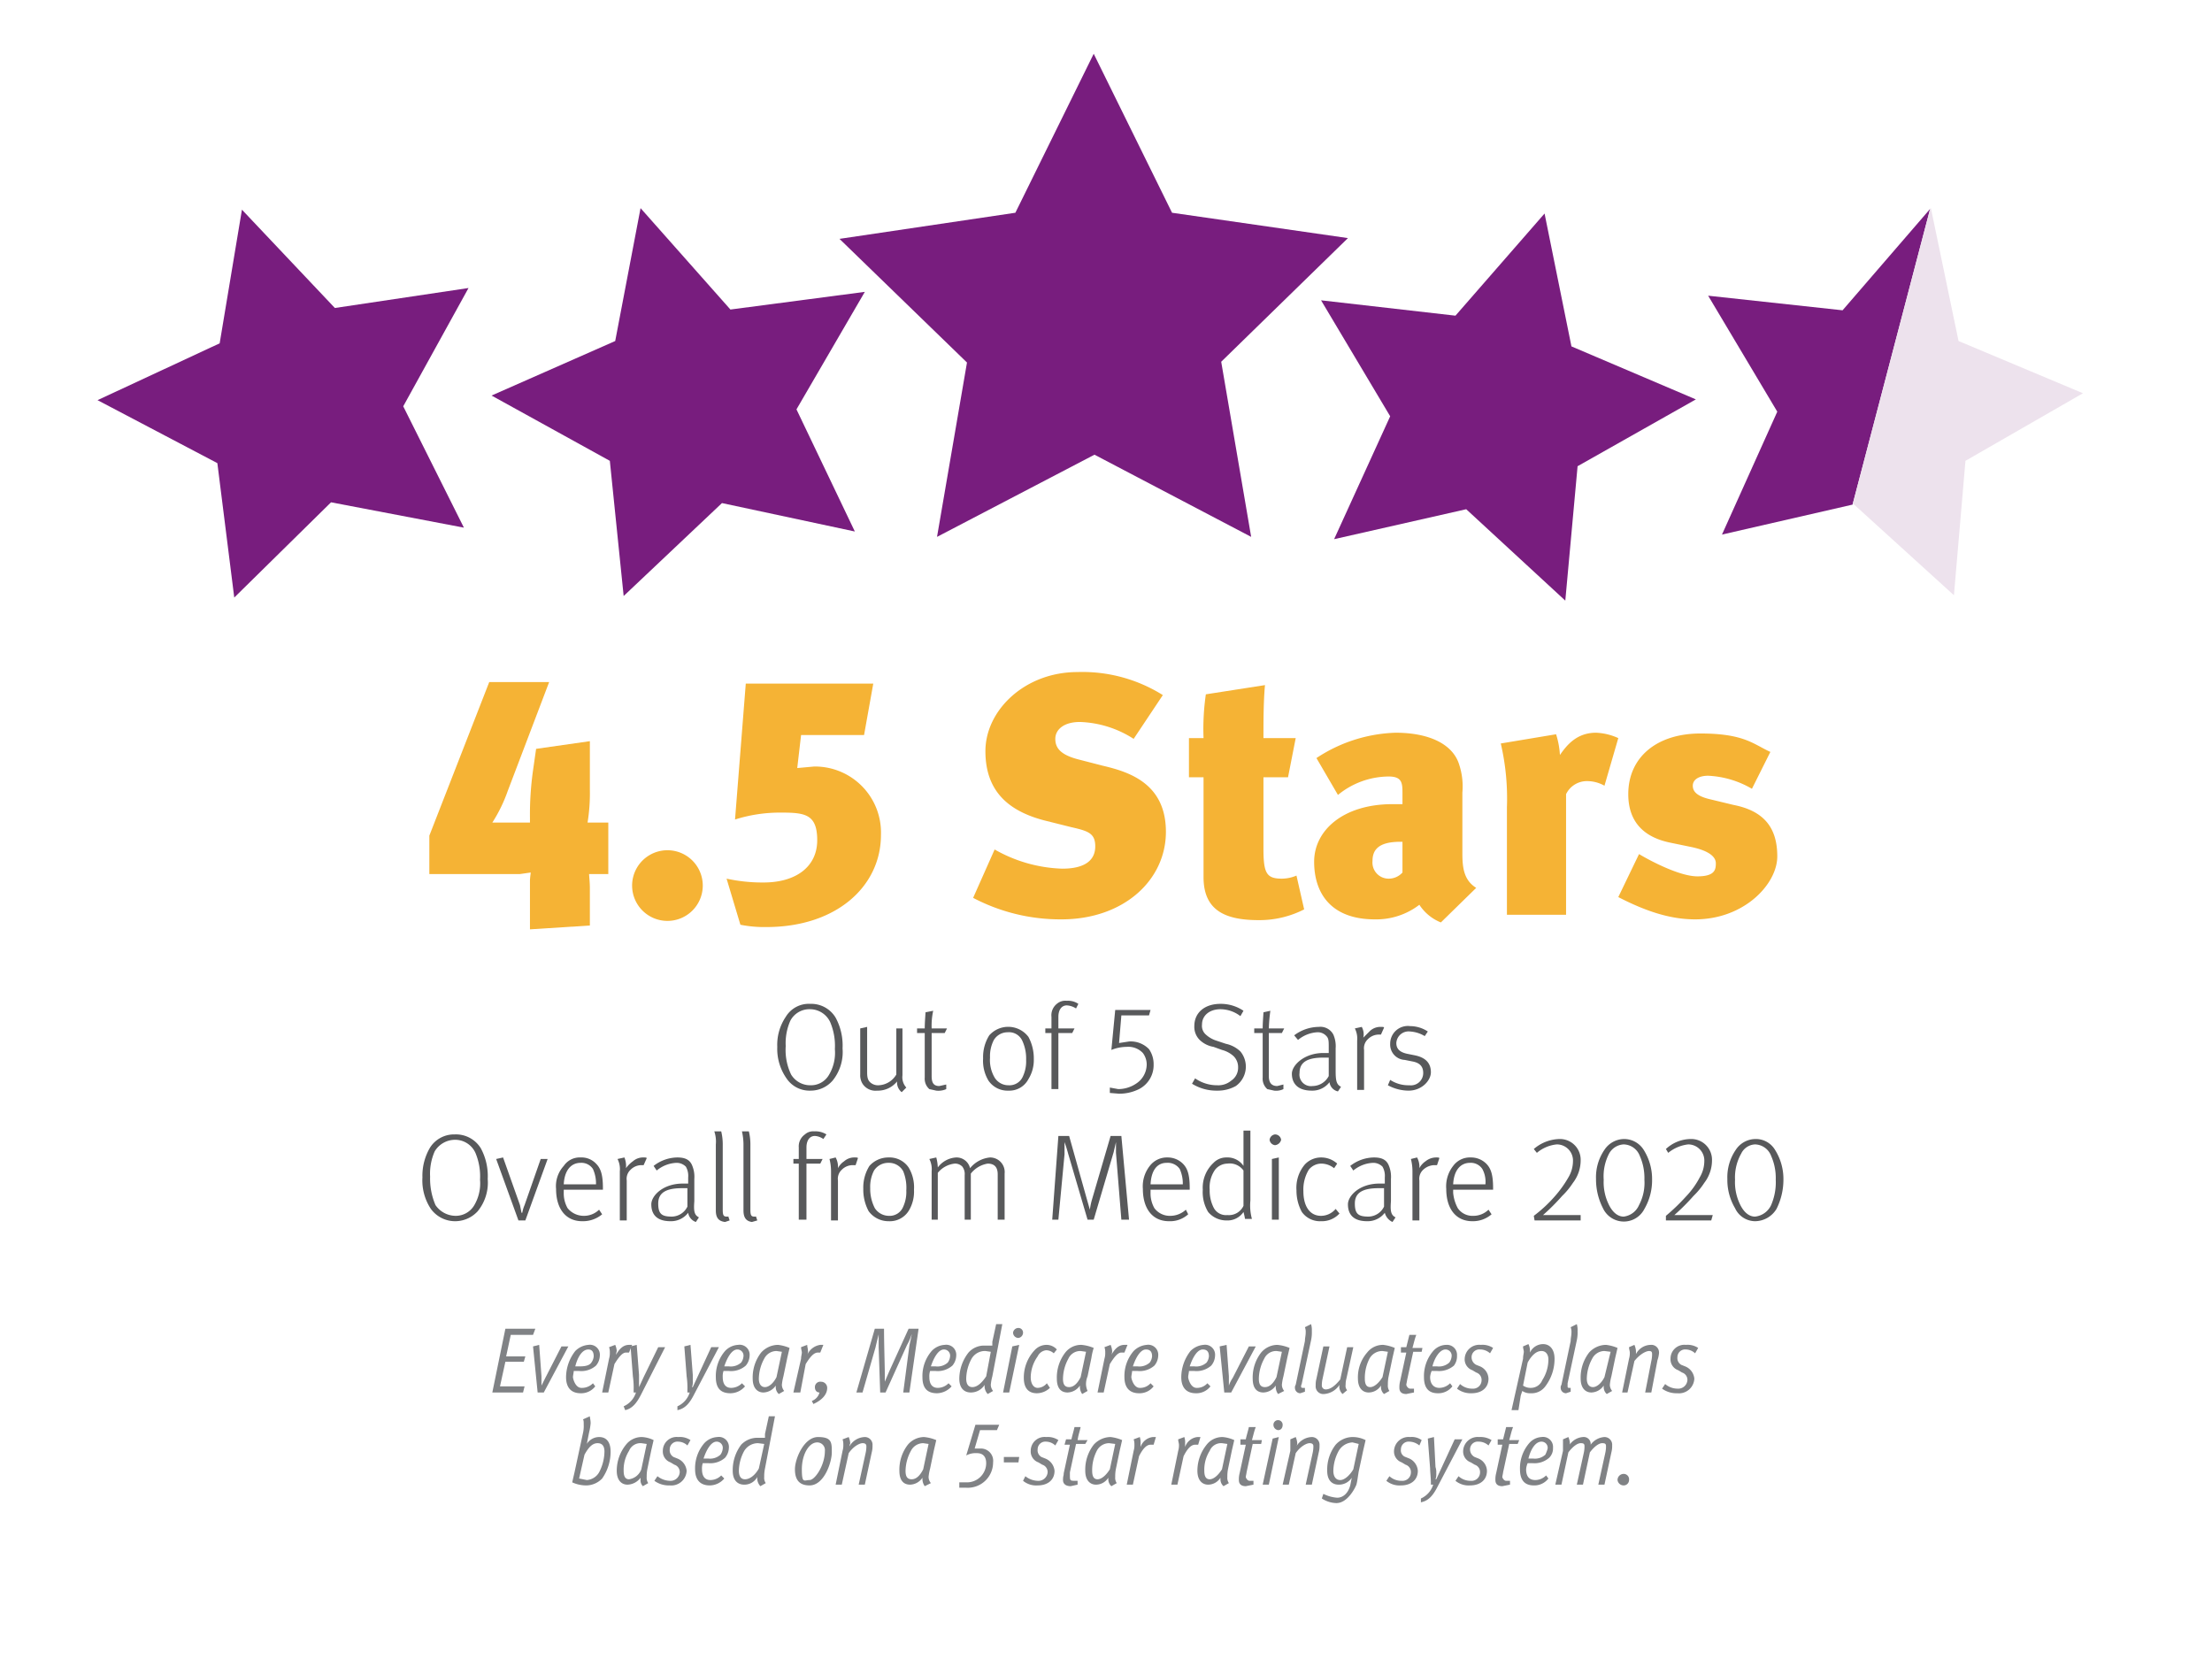 <svg id="Layer_1" data-name="Layer 1" xmlns="http://www.w3.org/2000/svg" viewBox="0 0 288 216"><defs><style>.cls-1{fill:#f5b335;}.cls-2{fill:#58595b;}.cls-3{fill:#781d7e;}.cls-4{fill:none;}.cls-5{fill:#ede2ed;}.cls-6{fill:#808285;}</style></defs><title>19-10973 2020 Star Rating Graphic</title><path class="cls-1" d="M77.6,113.8h-.9c0,.2.1,1.1.1,1.8v4.9L69,121v-6.3c0-.4.1-1,.1-1.1l-1.4.2H55.9v-5l7.8-20h7.8L66.1,103a19.5,19.5,0,0,1-2,4.1H69v-.6a41.1,41.1,0,0,1,.4-6.2l.4-2.8,7-1v6.3a23.9,23.9,0,0,1-.3,4.3h2.7v6.7Z"/><path class="cls-1" d="M86.9,119.9a4.6,4.6,0,0,1-4.6-4.6,4.6,4.6,0,0,1,9.2,0A4.6,4.6,0,0,1,86.9,119.9Z"/><path class="cls-1" d="M99.8,120.7a15.8,15.8,0,0,1-3.4-.3l-1.8-6a22.1,22.1,0,0,0,4.8.5c4.3,0,7-2.1,7-5.5s-1.6-3.6-4.7-3.6a19.3,19.3,0,0,0-6,.9L97.1,89h16.6l-1.2,6.7h-8.2l-.5,4.3,2.2-.2a8.6,8.6,0,0,1,8.7,8.9C114.7,115.4,108.9,120.7,99.8,120.7Z"/><path class="cls-1" d="M138.2,119.7a24.4,24.4,0,0,1-11.5-2.8l2.8-6.3a18.9,18.9,0,0,0,8.8,2.5c3.1,0,4.3-1.2,4.3-2.9s-.9-2-3.1-2.5l-3.6-.9c-4.5-1.2-7.6-3.7-7.6-9s5.1-10.3,12-10.3a19.7,19.7,0,0,1,11.1,3l-3.8,5.7a13.7,13.7,0,0,0-7-2.2c-2.1,0-3.2,1-3.2,2.2s.7,2.1,3.1,2.7l3.1.8c3.4.8,8.2,2.3,8.2,8.6S146.3,119.7,138.2,119.7Z"/><path class="cls-1" d="M163.9,119.8c-4.3,0-7.2-1.2-7.2-5.6v-13h-1.9V96.1h1.9a31.5,31.5,0,0,1,.3-5.7l7.7-1.2c-.2,2.1-.2,4.8-.2,6.9h4.2l-1,5.1h-3.2v9.3c0,3.2.4,3.9,2.4,3.9a4.9,4.9,0,0,0,1.9-.4l1,4.4A12.8,12.8,0,0,1,163.9,119.8Z"/><path class="cls-1" d="M187.6,120.1a6,6,0,0,1-2.8-2.3,9.2,9.2,0,0,1-5.8,1.9c-5.7,0-7.9-3.4-7.9-7.5s3.8-7.5,10.2-7.5h1.3v-1.5c0-1.3-.1-2.1-1.8-2.1a10.5,10.5,0,0,0-6.6,2.4l-2.8-4.8a19.7,19.7,0,0,1,10.3-3.3c4.4,0,7.5,1.5,8.3,4.2a9.1,9.1,0,0,1,.4,3.6v7.9c0,1.9.2,3.5,1.8,4.5Zm-5-10.5h-.3c-3,0-3.6,1.2-3.6,2.5a2.1,2.1,0,0,0,2.1,2.3,2.4,2.4,0,0,0,1.8-.8Z"/><path class="cls-1" d="M208.9,102.3a4.6,4.6,0,0,0-2.3-.6,3,3,0,0,0-2.7,1.7v15.7h-7.7v-14a31.6,31.6,0,0,0-.8-8.3l7.2-1.2a10.8,10.8,0,0,1,.5,2.7c.9-1.3,2.2-2.9,4.7-2.9a7.7,7.7,0,0,1,2.9.7Z"/><path class="cls-1" d="M220.7,119.7c-3.3,0-6.5-1.1-10-2.9l2.7-5.6c1.5.9,5.3,2.9,7.6,2.9s2.4-.9,2.4-1.7-.8-1.6-3.1-2.1l-2.9-.6c-3.8-.8-5.4-3.1-5.4-6.3,0-4.8,3.7-7.9,9.4-7.9s6.9,1.4,9.1,2.4l-2.4,4.8a12.4,12.4,0,0,0-5.7-1.7c-1.2,0-2,.5-2,1.3s.6,1.4,2.4,1.8l2.9.7c4.1.8,5.7,3.1,5.7,6.7S227.1,119.7,220.7,119.7Z"/><path class="cls-2" d="M102.4,140.4a6.7,6.7,0,0,1-1.2-4.1,6.5,6.5,0,0,1,1.1-3.9,3.5,3.5,0,0,1,3.2-1.7,3.7,3.7,0,0,1,3.3,1.8,7.6,7.6,0,0,1,.9,4,5.9,5.9,0,0,1-1.3,4.2,3.8,3.8,0,0,1-2.9,1.3A3.6,3.6,0,0,1,102.4,140.4Zm5.5-.4a5.6,5.6,0,0,0,.8-3.4,7.9,7.9,0,0,0-.6-3.5,2.9,2.9,0,0,0-2.6-1.7,2.8,2.8,0,0,0-2.6,1.5,7.2,7.2,0,0,0-.6,3.3,7.4,7.4,0,0,0,.7,3.7,2.9,2.9,0,0,0,2.5,1.4A2.7,2.7,0,0,0,107.9,140Z"/><path class="cls-2" d="M116.8,140.8a3.2,3.2,0,0,1-2.6,1.2,2,2,0,0,1-1.9-.9,2.1,2.1,0,0,1-.3-1.2v-6l.9-.2v5.9c0,.7.1,1.1.5,1.4a1.5,1.5,0,0,0,1,.3,2.8,2.8,0,0,0,2.3-1.4v-6h.8v6.1a2,2,0,0,0,.5,1.6l-.6.6A1.6,1.6,0,0,1,116.8,140.8Z"/><path class="cls-2" d="M121,141.8a1.8,1.8,0,0,1-.6-1.5v-5.8h-1v-.6h1c0-.8.1-1.9.1-2.1l1-.2a9.2,9.2,0,0,0-.2,2.3h2l-.3.6h-1.7v5.6c0,.8.2,1.3,1,1.3l.9-.2v.6a2.5,2.5,0,0,1-1.3.2Z"/><path class="cls-2" d="M128.7,140.7a5,5,0,0,1-.7-2.9,5.3,5.3,0,0,1,.8-3,3.3,3.3,0,0,1,5.1.2,5.9,5.9,0,0,1,.7,2.9,4.7,4.7,0,0,1-.7,2.6,2.8,2.8,0,0,1-2.6,1.5A3,3,0,0,1,128.7,140.7Zm4.5-.6a4.6,4.6,0,0,0,.4-2.1,5.5,5.5,0,0,0-.5-2.5,1.9,1.9,0,0,0-1.9-1.1,2.1,2.1,0,0,0-1.8,1,4.6,4.6,0,0,0-.5,2.3,4.5,4.5,0,0,0,.6,2.6,2.1,2.1,0,0,0,1.8,1A1.9,1.9,0,0,0,133.2,140.1Z"/><path class="cls-2" d="M136.9,134.5h-.8v-.6h.8v-1.5a1.9,1.9,0,0,1,.7-1.7,1.7,1.7,0,0,1,1.3-.4,2.4,2.4,0,0,1,1.5.4l-.3.6a2.5,2.5,0,0,0-1.2-.4c-.7,0-1.1.6-1.1,1.5v1.5h2.1l-.3.6h-1.8v7.3h-.9Z"/><path class="cls-2" d="M144.5,142.3v-.7l1.1.2a4.2,4.2,0,0,0,2.3-.7,3,3,0,0,0,1.4-2.5,2.5,2.5,0,0,0-.5-1.5,2.6,2.6,0,0,0-2.1-.8,5.4,5.4,0,0,0-2,.4l.5-5.2h4.6l-.2.7h-3.6l-.3,3.6,1.3-.2a3.3,3.3,0,0,1,2.6,1,3.4,3.4,0,0,1,.6,2,3.5,3.5,0,0,1-1.9,3.2,5.8,5.8,0,0,1-2.6.6Z"/><path class="cls-2" d="M155.6,140.4a5,5,0,0,0,2.9.9,2.6,2.6,0,0,0,1.8-.6,2,2,0,0,0,.9-1.7,2,2,0,0,0-.6-1.5,3.6,3.6,0,0,0-1.5-.8l-1.1-.4a3.4,3.4,0,0,1-1.8-.9,2.4,2.4,0,0,1-.7-1.8c0-1.8,1.4-2.9,3.4-2.9a5.3,5.3,0,0,1,3,.9l-.4.7a4.3,4.3,0,0,0-2.6-.9c-1.4,0-2.4.8-2.4,2a1.5,1.5,0,0,0,.5,1.3,3.7,3.7,0,0,0,1.4.8l1.2.4a3.9,3.9,0,0,1,1.9,1,3.1,3.1,0,0,1-.6,4.5,4.8,4.8,0,0,1-2.4.6,6,6,0,0,1-3.3-.9Z"/><path class="cls-2" d="M165,141.8a1.8,1.8,0,0,1-.6-1.5v-5.8h-1.1v-.6h1.1c0-.8.1-1.9.1-2.1l.9-.2a20.9,20.9,0,0,0-.2,2.3h2l-.3.6h-1.7v5.6c0,.8.3,1.3,1.1,1.3l.8-.2v.6a2.2,2.2,0,0,1-1.2.2Z"/><path class="cls-2" d="M173.1,140.9a2.8,2.8,0,0,1-2.3,1.1c-2,0-2.6-1.1-2.6-2.2s1.6-2.7,4.1-2.7h.7v-.8c0-.7,0-1.1-.3-1.4a1.5,1.5,0,0,0-1.2-.5,4.3,4.3,0,0,0-2.5,1l-.5-.6a5.4,5.4,0,0,1,3.2-1.1,1.9,1.9,0,0,1,1.9,1,3.8,3.8,0,0,1,.3,1.8v2.9c0,1.3.1,1.8.7,2.1l-.4.6A1.4,1.4,0,0,1,173.1,140.9Zm-.1-.8v-2.4h-.7c-2.1,0-3.1.6-3.1,2a1.5,1.5,0,0,0,1.7,1.7A2.4,2.4,0,0,0,173,140.1Z"/><path class="cls-2" d="M176.7,135.5a2.9,2.9,0,0,0-.3-1.6l.9-.2a2,2,0,0,1,.2,1.4l.9-.9a2,2,0,0,1,1.4-.5c.2,0,.4,0,.4.1l-.4.9h-.3a2,2,0,0,0-1.4.6,1.6,1.6,0,0,0-.5,1.4v5.2h-.9Z"/><path class="cls-2" d="M180.7,141.3l.3-.7a4.3,4.3,0,0,0,2.5.7,1.6,1.6,0,0,0,1.8-1.6c0-.7-.3-1.3-1.4-1.5l-1-.2a2,2,0,0,1-1.9-2.1,2.3,2.3,0,0,1,2.6-2.3,4.2,4.2,0,0,1,2.3.7l-.4.6a4.2,4.2,0,0,0-1.9-.6,1.6,1.6,0,0,0-1.8,1.5c0,.8.5,1.2,1.4,1.4l1,.2c1.5.3,2.1,1.1,2.1,2.2s-1.2,2.4-2.9,2.4A5.7,5.7,0,0,1,180.7,141.3Z"/><path class="cls-2" d="M56.1,157.4a6.7,6.7,0,0,1-1.1-4.1,7.2,7.2,0,0,1,1-3.9,3.7,3.7,0,0,1,3.2-1.7,3.8,3.8,0,0,1,3.4,1.8,7.6,7.6,0,0,1,.9,4,5.9,5.9,0,0,1-1.3,4.2,4,4,0,0,1-2.9,1.3A3.9,3.9,0,0,1,56.1,157.4Zm5.6-.4a5.6,5.6,0,0,0,.8-3.4,7.9,7.9,0,0,0-.6-3.5,2.9,2.9,0,0,0-2.7-1.7,3.1,3.1,0,0,0-2.6,1.5,7.2,7.2,0,0,0-.6,3.3,8.7,8.7,0,0,0,.7,3.7,3.2,3.2,0,0,0,2.6,1.4A2.8,2.8,0,0,0,61.7,157Z"/><path class="cls-2" d="M64.6,150.9l.9-.2,2.2,6.2.2,1H68a4.3,4.3,0,0,1,.3-1l2.1-6h.9l-2.9,8h-.9Z"/><path class="cls-2" d="M72.4,154.8a3.9,3.9,0,0,1,1-3,2.5,2.5,0,0,1,2.2-1.1,2.6,2.6,0,0,1,2,.8c.6.6.9,1.4.9,3.2v.2H73.4v.4a3.9,3.9,0,0,0,.5,2,2.7,2.7,0,0,0,2.1,1,2.8,2.8,0,0,0,2-.8l.4.6a3.9,3.9,0,0,1-2.6.9C73.6,159,72.4,157.3,72.4,154.8Zm5.2-.6a4.6,4.6,0,0,0-.4-2,1.8,1.8,0,0,0-1.6-.8c-1.2,0-2.1.9-2.2,2.8Z"/><path class="cls-2" d="M80.7,152.5a2.9,2.9,0,0,0-.3-1.6l.9-.2a3,3,0,0,1,.2,1.4,3.8,3.8,0,0,1,.9-.9,2,2,0,0,1,1.4-.5c.2,0,.4,0,.4.1l-.4.9h-.3a2,2,0,0,0-1.4.6,1.6,1.6,0,0,0-.5,1.4v5.2h-.9Z"/><path class="cls-2" d="M89.6,157.9a2.8,2.8,0,0,1-2.3,1.1c-2,0-2.5-1.1-2.5-2.2s1.5-2.7,4.1-2.7h.7v-.8a2.4,2.4,0,0,0-.3-1.4,1.7,1.7,0,0,0-1.2-.5,4.3,4.3,0,0,0-2.6,1l-.4-.6a5.1,5.1,0,0,1,3.1-1.1c1,0,1.6.3,1.9,1a3.8,3.8,0,0,1,.3,1.8v2.9c-.1,1.3,0,1.8.6,2.1l-.4.6A1.5,1.5,0,0,1,89.6,157.9Zm-.1-.8v-2.4h-.7c-2.1,0-3.1.6-3.1,2s.5,1.7,1.8,1.7A2.3,2.3,0,0,0,89.5,157.1Z"/><path class="cls-2" d="M93.2,157.6V149a4.1,4.1,0,0,0-.2-1.7h.9a7.2,7.2,0,0,1,.2,1.8v8.4c0,.7.1.9.5.9s.2,0,.2-.1l.2.6-.6.2C93.6,159,93.2,158.6,93.2,157.6Z"/><path class="cls-2" d="M96.8,157.6V149a7.9,7.9,0,0,0-.2-1.7h.9a7.2,7.2,0,0,1,.2,1.8v8.4c0,.7.1.9.5.9s.2,0,.2-.1l.2.6-.7.2C97.2,159,96.8,158.6,96.8,157.6Z"/><path class="cls-2" d="M104,151.5h-.7v-.6h.7v-1.5a1.9,1.9,0,0,1,.8-1.7,1.6,1.6,0,0,1,1.2-.4,2.7,2.7,0,0,1,1.6.4l-.4.6a2.1,2.1,0,0,0-1.1-.4c-.7,0-1.1.6-1.1,1.5v1.5h2.1l-.3.6H105v7.3h-1Z"/><path class="cls-2" d="M108.2,152.5a6.5,6.5,0,0,0-.2-1.6l.8-.2a2.5,2.5,0,0,1,.3,1.4,2.4,2.4,0,0,1,.8-.9,2,2,0,0,1,1.4-.5c.2,0,.4,0,.4.1l-.3.9H111a2,2,0,0,0-1.4.6,1.6,1.6,0,0,0-.5,1.4v5.2h-.9Z"/><path class="cls-2" d="M113.1,157.7a5.9,5.9,0,0,1-.7-2.9,5.3,5.3,0,0,1,.8-3,3.3,3.3,0,0,1,2.5-1.1,3,3,0,0,1,2.6,1.3,5,5,0,0,1,.7,2.9,4.8,4.8,0,0,1-.6,2.6,2.9,2.9,0,0,1-2.7,1.5A3.2,3.2,0,0,1,113.1,157.7Zm4.5-.6a4.6,4.6,0,0,0,.4-2.1,5.7,5.7,0,0,0-.4-2.5,2.1,2.1,0,0,0-1.9-1.1,2.2,2.2,0,0,0-1.9,1,4.6,4.6,0,0,0-.5,2.3,5.5,5.5,0,0,0,.6,2.6,2.2,2.2,0,0,0,1.8,1A1.9,1.9,0,0,0,117.6,157.1Z"/><path class="cls-2" d="M121.3,152.5a2.9,2.9,0,0,0-.3-1.6l.9-.2a5.6,5.6,0,0,1,.2,1.3,3.2,3.2,0,0,1,2.4-1.3,1.8,1.8,0,0,1,1.8,1.4,3.8,3.8,0,0,1,2.6-1.4,1.9,1.9,0,0,1,1.9,2.1v6h-.9v-5.9c0-.9-.4-1.4-1.3-1.4a3.5,3.5,0,0,0-2.2,1.3v6h-.8V153a1.6,1.6,0,0,0-.3-1.1,1.3,1.3,0,0,0-1-.4,3.3,3.3,0,0,0-2.2,1.2v6.1h-.8Z"/><path class="cls-2" d="M137.8,147.9h1.4l2.3,8.2.4,1.4a8.7,8.7,0,0,1,.3-1.4l2.4-8.2H146l1,10.9h-1l-.7-8.7v-1.4l-.3,1.3-2.6,8.8h-.8l-2.5-8.5c-.3-1.1-.4-1.3-.5-1.6v1.6l-.8,8.5h-.8Z"/><path class="cls-2" d="M148.8,154.8a4.3,4.3,0,0,1,.9-3,2.8,2.8,0,0,1,2.3-1.1,2.8,2.8,0,0,1,2,.8c.6.6.9,1.4.9,3.2v.2h-5.1v.4a3.9,3.9,0,0,0,.5,2,2.5,2.5,0,0,0,2.1,1,3,3,0,0,0,2-.8l.3.6a3.5,3.5,0,0,1-2.5.9C150,159,148.8,157.3,148.8,154.8Zm5.2-.6a4.6,4.6,0,0,0-.4-2,1.9,1.9,0,0,0-1.7-.8c-1.2,0-2,.9-2.1,2.8Z"/><path class="cls-2" d="M157.3,157.8a5,5,0,0,1-.7-2.9,4.4,4.4,0,0,1,1.4-3.5,2.3,2.3,0,0,1,1.7-.7,2.5,2.5,0,0,1,2.2,1.1v-4.6h.9v9.1a6.6,6.6,0,0,0,.2,2.4h-.9a8.1,8.1,0,0,0-.2-.9,2.5,2.5,0,0,1-2.2,1.1A3.1,3.1,0,0,1,157.3,157.8Zm4.6-.8v-4.6a2.2,2.2,0,0,0-2.1-.9,2.1,2.1,0,0,0-1.6.8,4,4,0,0,0-.7,2.6,4.9,4.9,0,0,0,.5,2.3,1.8,1.8,0,0,0,1.8,1A2.1,2.1,0,0,0,161.9,157Z"/><path class="cls-2" d="M165.3,148.4a.8.8,0,0,1,.7-.7.8.8,0,0,1,.8.7.9.9,0,0,1-.8.7A.8.8,0,0,1,165.3,148.4Zm.3,2.5.9-.2v8.1h-.9Z"/><path class="cls-2" d="M169.5,157.8a5.8,5.8,0,0,1-.7-2.8,4.7,4.7,0,0,1,1.1-3.4,2.9,2.9,0,0,1,2.1-.9,3.1,3.1,0,0,1,2.1.8l-.4.6a2.7,2.7,0,0,0-1.7-.6,2.1,2.1,0,0,0-1.6.8,5,5,0,0,0-.7,2.8c0,1.9.8,3.2,2.3,3.2a2.5,2.5,0,0,0,1.9-.9l.5.6a3.1,3.1,0,0,1-2.4,1A2.9,2.9,0,0,1,169.5,157.8Z"/><path class="cls-2" d="M180.3,157.9A2.8,2.8,0,0,1,178,159c-2,0-2.5-1.1-2.5-2.2s1.5-2.7,4.1-2.7h.7v-.8a2.4,2.4,0,0,0-.3-1.4,1.7,1.7,0,0,0-1.2-.5,4.3,4.3,0,0,0-2.6,1l-.4-.6a5.1,5.1,0,0,1,3.1-1.1c1,0,1.6.3,1.9,1a3.8,3.8,0,0,1,.3,1.8v2.9c-.1,1.3,0,1.8.6,2.1l-.4.6A1.8,1.8,0,0,1,180.3,157.9Zm-.1-.8v-2.4h-.7c-2.1,0-3.1.6-3.1,2s.5,1.7,1.8,1.7A2.3,2.3,0,0,0,180.2,157.1Z"/><path class="cls-2" d="M183.9,152.5a6.5,6.5,0,0,0-.2-1.6l.8-.2a2.5,2.5,0,0,1,.3,1.4,2.4,2.4,0,0,1,.8-.9,2.2,2.2,0,0,1,1.4-.5c.2,0,.4,0,.4.1l-.3.9h-.4a2.2,2.2,0,0,0-1.4.6,1.6,1.6,0,0,0-.5,1.4v5.2h-.9Z"/><path class="cls-2" d="M188.3,154.8a4.3,4.3,0,0,1,.9-3,2.7,2.7,0,0,1,2.3-1.1,2.8,2.8,0,0,1,2,.8c.6.6.9,1.4.9,3.2v.2h-5.2v.4a5.2,5.2,0,0,0,.6,2,2.3,2.3,0,0,0,2,1,2.8,2.8,0,0,0,2-.8l.4.6a3.7,3.7,0,0,1-2.5.9C189.5,159,188.3,157.3,188.3,154.8Zm5.1-.6a3.5,3.5,0,0,0-.4-2,1.8,1.8,0,0,0-1.6-.8c-1.2,0-2.1.9-2.2,2.8Z"/><path class="cls-2" d="M199.7,158.3a17.7,17.7,0,0,0,2.7-2.5,15.1,15.1,0,0,0,1.8-2.5,4.2,4.2,0,0,0,.6-2.1,2.1,2.1,0,0,0-2.1-2.2,4.7,4.7,0,0,0-2.6,1.1l-.4-.5a5.3,5.3,0,0,1,3.3-1.3,2.7,2.7,0,0,1,2.8,2.8,4.8,4.8,0,0,1-1,2.9,9.6,9.6,0,0,1-1.4,1.7,27.8,27.8,0,0,1-2.5,2.5h4.9v.7h-6Z"/><path class="cls-2" d="M208.7,157.3a8.2,8.2,0,0,1-.9-3.8,6.3,6.3,0,0,1,1.1-3.8,3.1,3.1,0,0,1,2.5-1.4,3,3,0,0,1,2.6,1.4,7.1,7.1,0,0,1,1.1,3.9,7.4,7.4,0,0,1-1,3.8,3,3,0,0,1-5.4-.1Zm4.7-.4a6.2,6.2,0,0,0,.7-3.3,7.1,7.1,0,0,0-.6-3.1,2.3,2.3,0,0,0-2.1-1.5,2.3,2.3,0,0,0-1.9,1.2,6.4,6.4,0,0,0-.7,3.4,6.6,6.6,0,0,0,.6,3.1c.5,1.1,1.2,1.7,2,1.7A2.5,2.5,0,0,0,213.4,156.9Z"/><path class="cls-2" d="M216.9,158.3a25.9,25.9,0,0,0,2.6-2.5,10.9,10.9,0,0,0,1.8-2.5,4.2,4.2,0,0,0,.6-2.1,2.1,2.1,0,0,0-2.1-2.2,5,5,0,0,0-2.6,1.1l-.3-.5a4.8,4.8,0,0,1,3.2-1.3,2.7,2.7,0,0,1,2.8,2.8,4.8,4.8,0,0,1-1,2.9,9.6,9.6,0,0,1-1.4,1.7,27.8,27.8,0,0,1-2.5,2.5h5l-.2.7h-5.9Z"/><path class="cls-2" d="M225.9,157.3a7.2,7.2,0,0,1-1-3.8,6.3,6.3,0,0,1,1.1-3.8,3.1,3.1,0,0,1,2.5-1.4,2.9,2.9,0,0,1,2.6,1.4,7.1,7.1,0,0,1,1.1,3.9,8.5,8.5,0,0,1-.9,3.8,3.3,3.3,0,0,1-2.8,1.6A2.9,2.9,0,0,1,225.9,157.3Zm4.7-.4a7.5,7.5,0,0,0,.6-3.3,7.1,7.1,0,0,0-.6-3.1,2.3,2.3,0,0,0-2.1-1.5,2.1,2.1,0,0,0-1.8,1.2,6.3,6.3,0,0,0-.8,3.4,6.6,6.6,0,0,0,.6,3.1c.5,1.1,1.2,1.7,2,1.7A2.6,2.6,0,0,0,230.6,156.9Z"/><polygon class="cls-3" points="43.6 40.1 61 37.5 52.5 52.9 60.4 68.7 43.1 65.4 30.5 77.8 28.3 60.3 12.7 52.1 28.6 44.7 31.5 27.3 43.6 40.1"/><polygon class="cls-3" points="95.1 40.3 112.6 38 103.7 53.3 111.3 69.2 94 65.5 81.2 77.6 79.4 60 64 51.5 80.1 44.4 83.4 27.1 95.1 40.3"/><polygon class="cls-3" points="152.6 27.7 175.5 31 159 47.1 162.9 69.9 142.5 59.2 122 69.9 125.9 47.2 109.3 31.1 132.2 27.7 142.4 7 152.6 27.7"/><polygon class="cls-3" points="204.6 45.1 220.8 52 205.4 60.7 203.8 78.2 190.9 66.3 173.7 70.2 181 54.2 172 39.1 189.5 41.1 201.1 27.8 204.6 45.1"/><polygon class="cls-3" points="239.9 40.4 222.4 38.5 231.4 53.6 224.2 69.6 241.2 65.7 251.3 27.2 239.9 40.4"/><polygon class="cls-4" points="252.3 23.5 251.3 27.2 251.4 27.1 255 44.4 271.2 51.2 255.9 60 254.4 77.5 241.3 65.6 241.2 65.7 237.3 80.6 263.3 87.4 278.3 30.3 252.3 23.5"/><polygon class="cls-5" points="254.4 77.5 255.9 60 271.2 51.2 255 44.4 251.4 27.1 251.3 27.2 241.2 65.7 241.3 65.6 254.4 77.5"/><path class="cls-6" d="M69.4,173.8H66.5l-.6,2.8h2.5l-.2.7H65.8l-.7,3.2h3.2l-.2.8h-4l1.7-8.3h3.9Z"/><path class="cls-6" d="M70.8,181.3H70l-.6-6,.8-.2.3,4.1v1.2l.5-1,2.1-4.1H74Z"/><path class="cls-6" d="M77.6,177.8a2.9,2.9,0,0,1-2.2.7h-.7c0,.2-.1.6-.1.8s.3,1.4,1.1,1.4a2,2,0,0,0,1.5-.6l.3.4a2.3,2.3,0,0,1-1.9.9c-1.2,0-1.9-.7-1.9-2.1a5.6,5.6,0,0,1,1.2-3.4,2.7,2.7,0,0,1,1.7-.8,1.3,1.3,0,0,1,1.5,1.4A2.1,2.1,0,0,1,77.6,177.8Zm-1-2.1c-.8,0-1.4,1-1.7,2.2h.6c.9,0,1.3-.2,1.5-.5a1.6,1.6,0,0,0,.3-.8C77.3,176.2,77.2,175.7,76.6,175.7Z"/><path class="cls-6" d="M81.9,176.1h-.4c-.5,0-1,.7-1.5,1.5l-.8,3.7h-.8l.9-4.4a2.5,2.5,0,0,0,.1-.8,2,2,0,0,0-.1-.7l.8-.3a2.4,2.4,0,0,1,.2.8,4.3,4.3,0,0,0-.1.5c.4-.7.9-1.3,1.7-1.3h.4Z"/><path class="cls-6" d="M83.5,181.5c-.6,1.2-1.2,1.9-2.1,2.1l-.2-.5a2.9,2.9,0,0,0,1.6-1.8h-.3V181a10.3,10.3,0,0,0-.1-1.8l-.3-3.9.8-.2.3,3.9v1.6h0l.6-1.3,1.9-3.9h.9Z"/><path class="cls-6" d="M90.4,181.5c-.6,1.2-1.2,1.9-2.2,2.1v-.5a2.9,2.9,0,0,0,1.6-1.8h-.3V181a10.3,10.3,0,0,0-.1-1.8l-.3-3.9.8-.2.3,3.9v.8a1.9,1.9,0,0,1-.1.8h.1l.6-1.3,1.8-3.9h1Z"/><path class="cls-6" d="M97.1,177.8a2.9,2.9,0,0,1-2.2.7h-.7a2.2,2.2,0,0,0-.1.8c0,.8.3,1.4,1.1,1.4a2,2,0,0,0,1.4-.6l.4.4a2.5,2.5,0,0,1-1.9.9c-1.3,0-1.9-.7-1.9-2.1a5,5,0,0,1,1.2-3.4,2.5,2.5,0,0,1,1.7-.8,1.3,1.3,0,0,1,1.5,1.4A2.1,2.1,0,0,1,97.1,177.8ZM96,175.7c-.7,0-1.3,1-1.7,2.2h.6a2,2,0,0,0,1.6-.5,1.6,1.6,0,0,0,.3-.8A.8.8,0,0,0,96,175.7Z"/><path class="cls-6" d="M102.5,176.8l-.5,2.4a6.5,6.5,0,0,0-.2,1.1,1.3,1.3,0,0,0,.3.8l-.7.4a1.2,1.2,0,0,1-.4-.9v-.2a2,2,0,0,1-1.6.9c-.8,0-1.4-.6-1.4-1.8a5.3,5.3,0,0,1,1.1-3.4,3,3,0,0,1,2.2-1,5.4,5.4,0,0,1,1.5.4Zm-1.4-.9a1.8,1.8,0,0,0-1.6,1,5.6,5.6,0,0,0-.7,2.6c0,.7.3,1.1.8,1.1s1.1-.5,1.5-1.3l.7-3.3Z"/><path class="cls-6" d="M106.8,176.1h-.3c-.6,0-1.1.7-1.6,1.5l-.7,3.7h-.9l1-4.4c0-.3.1-.6.1-.8s-.1-.4-.1-.7l.8-.3c0,.3.1.5.1.8a1.1,1.1,0,0,1-.1.5,2.2,2.2,0,0,1,1.7-1.3h.4Z"/><path class="cls-6" d="M105.9,182.8l-.2-.4a1.6,1.6,0,0,0,1-1.1c-.3,0-.6-.2-.6-.7a.7.7,0,0,1,.8-.7.8.8,0,0,1,.8.8C107.7,181.7,106.8,182.4,105.9,182.8Z"/><path class="cls-6" d="M118.4,181.3h-.8l.8-6.1c.1-.5.3-1.3.3-1.5a6.2,6.2,0,0,1-.6,1.4l-2.8,6.2h-.7l-.2-5.9v-1.7c0,.1-.3,1.2-.4,1.7l-1.7,5.9h-.8l2.4-8.3h1.2c0,1.9.1,4.9.1,5.8v1.1l.6-1.4,2.5-5.5h1.3Z"/><path class="cls-6" d="M124,177.8a2.9,2.9,0,0,1-2.2.7h-.7a2.2,2.2,0,0,0-.1.8c0,.8.3,1.4,1.1,1.4a2,2,0,0,0,1.4-.6l.4.4a2.6,2.6,0,0,1-1.9.9c-1.3,0-1.9-.7-1.9-2.1a5,5,0,0,1,1.2-3.4,2.5,2.5,0,0,1,1.7-.8,1.3,1.3,0,0,1,1.5,1.4A2.1,2.1,0,0,1,124,177.8Zm-1.1-2.1c-.7,0-1.3,1-1.7,2.2h.6a2,2,0,0,0,1.6-.5,1.6,1.6,0,0,0,.3-.8A.8.8,0,0,0,122.9,175.7Z"/><path class="cls-6" d="M129.2,179.2a6.5,6.5,0,0,0-.2,1.1,1.3,1.3,0,0,0,.3.8l-.7.4a1.5,1.5,0,0,1-.4-1.2,2.1,2.1,0,0,1-1.8,1c-.9,0-1.5-.6-1.5-1.8a5.6,5.6,0,0,1,1.2-3.4,2.7,2.7,0,0,1,2.2-.9h.9v-.5l.5-2.3h.8Zm-.9-3.3a2,2,0,0,0-1.8,1,5.6,5.6,0,0,0-.7,2.6c0,.6.2,1.1.8,1.1s1.2-.5,1.8-1.4l.6-3.2Z"/><path class="cls-6" d="M131.4,181.3h-.8l1.2-6,.9-.2Zm1.2-7.1a.7.7,0,0,1-.7-.7.7.7,0,0,1,.7-.6.6.6,0,0,1,.6.6A.7.7,0,0,1,132.6,174.2Z"/><path class="cls-6" d="M137.2,176.2a1.5,1.5,0,0,0-1-.4,1.4,1.4,0,0,0-1.1.8,4.8,4.8,0,0,0-.9,2.7c0,.9.4,1.4.9,1.4a1.6,1.6,0,0,0,1.2-.6l.4.6a2.5,2.5,0,0,1-1.7.7c-1.2,0-1.7-.8-1.7-2a5.2,5.2,0,0,1,1.4-3.6,2.1,2.1,0,0,1,1.6-.7,1.8,1.8,0,0,1,1.3.6Z"/><path class="cls-6" d="M142.1,176.8l-.5,2.4a2.6,2.6,0,0,0-.2,1.1,2.4,2.4,0,0,0,.2.8l-.7.4a1.6,1.6,0,0,1-.3-.9v-.2a2,2,0,0,1-1.6.9c-.9,0-1.4-.6-1.4-1.8a5.3,5.3,0,0,1,1.1-3.4,2.6,2.6,0,0,1,2.1-1,5.3,5.3,0,0,1,1.6.4A7.9,7.9,0,0,0,142.1,176.8Zm-1.4-.9a1.7,1.7,0,0,0-1.6,1,5.6,5.6,0,0,0-.7,2.6c0,.7.2,1.1.8,1.1s1.1-.5,1.5-1.3l.7-3.3Z"/><path class="cls-6" d="M146.4,176.1H146c-.5,0-1,.7-1.5,1.5l-.8,3.7h-.8l.9-4.4a2.5,2.5,0,0,0,.1-.8,2,2,0,0,0-.1-.7l.8-.3a2.4,2.4,0,0,1,.2.8,1.1,1.1,0,0,1-.1.5c.4-.7.9-1.3,1.7-1.3h.4Z"/><path class="cls-6" d="M150.3,177.8a2.9,2.9,0,0,1-2.2.7h-.7c0,.2-.1.6-.1.8s.3,1.4,1.1,1.4a1.8,1.8,0,0,0,1.4-.6l.4.4a2.3,2.3,0,0,1-1.9.9c-1.2,0-1.9-.7-1.9-2.1a5,5,0,0,1,1.2-3.4,2.7,2.7,0,0,1,1.7-.8,1.3,1.3,0,0,1,1.5,1.4A2.1,2.1,0,0,1,150.3,177.8Zm-1.1-2.1c-.7,0-1.3,1-1.7,2.2h.6a2,2,0,0,0,1.6-.5,1.6,1.6,0,0,0,.3-.8C150,176.2,149.9,175.7,149.2,175.7Z"/><path class="cls-6" d="M157.7,177.8a2.9,2.9,0,0,1-2.2.7h-.7c0,.2-.1.6-.1.8s.3,1.4,1.1,1.4a1.8,1.8,0,0,0,1.4-.6l.4.4a2.3,2.3,0,0,1-1.9.9c-1.2,0-1.9-.7-1.9-2.1a5.6,5.6,0,0,1,1.2-3.4,2.7,2.7,0,0,1,1.7-.8,1.3,1.3,0,0,1,1.5,1.4A2.1,2.1,0,0,1,157.7,177.8Zm-1.1-2.1c-.7,0-1.3,1-1.7,2.2h.6a2,2,0,0,0,1.6-.5,1.6,1.6,0,0,0,.3-.8C157.4,176.2,157.3,175.7,156.6,175.7Z"/><path class="cls-6" d="M160.3,181.3h-.9l-.6-6,.9-.2.3,4.1v1.2a4.2,4.2,0,0,1,.5-1l2.1-4.1h.9Z"/><path class="cls-6" d="M167.6,176.8l-.5,2.4a6.5,6.5,0,0,0-.2,1.1,1.3,1.3,0,0,0,.3.8l-.8.4a1.6,1.6,0,0,1-.3-.9v-.2a2,2,0,0,1-1.6.9c-.9,0-1.4-.6-1.4-1.8a5.3,5.3,0,0,1,1.1-3.4,2.8,2.8,0,0,1,2.1-1,5.3,5.3,0,0,1,1.6.4Zm-1.4-.9a1.7,1.7,0,0,0-1.6,1,5.6,5.6,0,0,0-.7,2.6c0,.7.2,1.1.8,1.1s1.1-.5,1.5-1.3l.7-3.3Z"/><path class="cls-6" d="M170.8,173.3a4.9,4.9,0,0,1-.1,1.2l-1.2,5.6c0,.1-.1.2-.1.4s.1.2.3.2h.2v.5l-.6.2a.7.7,0,0,1-.7-.7.6.6,0,0,1,.1-.4l1.2-5.7c0-.4.1-.7.1-1.1a1.7,1.7,0,0,0-.1-.7l.8-.4A2.8,2.8,0,0,1,170.8,173.3Z"/><path class="cls-6" d="M175.3,179.5a2.8,2.8,0,0,0-.1.8.8.8,0,0,0,.2.7l-.6.5a1.3,1.3,0,0,1-.4-1.2,2.6,2.6,0,0,1-2,1.2,1,1,0,0,1-1.1-1.1,3.1,3.1,0,0,1,.1-.9l.9-4.2h.8l-.9,4.2a3.9,3.9,0,0,0-.1.9.5.5,0,0,0,.5.5c.5,0,1.1-.3,1.9-1.3l.9-4.2h.8Z"/><path class="cls-6" d="M181.3,176.8l-.5,2.4a4.9,4.9,0,0,0-.1,1.1,1.2,1.2,0,0,0,.2.8l-.7.4a1.2,1.2,0,0,1-.4-.9v-.2a1.9,1.9,0,0,1-1.6.9c-.8,0-1.4-.6-1.4-1.8a4.9,4.9,0,0,1,1.2-3.4,2.6,2.6,0,0,1,2.1-1,5.4,5.4,0,0,1,1.5.4Zm-1.3-.9a1.9,1.9,0,0,0-1.7,1,5.5,5.5,0,0,0-.6,2.6c0,.7.2,1.1.7,1.1s1.1-.5,1.6-1.3l.7-3.3Z"/><path class="cls-6" d="M185.1,176H184l-.8,3.7c0,.1-.1.5-.1.6s.2.5.5.5h.5v.5l-1,.2c-.5,0-.9-.2-.9-.8a3.1,3.1,0,0,1,.1-.9l.8-3.7h-.7v-.7h.7l.4-1.6h.9c-.2.5-.3,1-.5,1.7h1.3Z"/><path class="cls-6" d="M189.3,177.8a3,3,0,0,1-2.2.7h-.7a2.4,2.4,0,0,0-.2.8c0,.8.4,1.4,1.2,1.4a2,2,0,0,0,1.4-.6l.3.4a2.3,2.3,0,0,1-1.9.9q-1.8,0-1.8-2.1a5,5,0,0,1,1.2-3.4,2.3,2.3,0,0,1,1.7-.8,1.3,1.3,0,0,1,1.4,1.4A2,2,0,0,1,189.3,177.8Zm-1.1-2.1c-.7,0-1.4,1-1.7,2.2h.6a2,2,0,0,0,1.6-.5,1.6,1.6,0,0,0,.3-.8A.8.8,0,0,0,188.2,175.7Z"/><path class="cls-6" d="M194,176.2a1.9,1.9,0,0,0-1.3-.5,1,1,0,0,0-1.1,1,1.1,1.1,0,0,0,.6,1l.5.2a1.8,1.8,0,0,1,1.1,1.6c0,1.2-.9,1.9-2.2,1.9a2.9,2.9,0,0,1-1.9-.6l.4-.6a2.3,2.3,0,0,0,1.6.6,1.1,1.1,0,0,0,1.2-1.1,1,1,0,0,0-.7-1l-.5-.3a1.5,1.5,0,0,1-1-1.5,1.9,1.9,0,0,1,2.1-1.8,2.5,2.5,0,0,1,1.6.4Z"/><path class="cls-6" d="M201.2,180.5a2.2,2.2,0,0,1-1.9.9,1.8,1.8,0,0,1-1.1-.3l-.2.6-.3,1.9h-.9l1.5-6.7c0-.4.1-.7.1-.9s-.1-.4-.1-.7l.7-.3a1.9,1.9,0,0,1,.2.8v.3a1.9,1.9,0,0,1,1.7-1.1c.9,0,1.5.7,1.5,1.9A5.9,5.9,0,0,1,201.2,180.5Zm-.5-4.6c-.7,0-1.3.6-1.8,1.5l-.6,3a1.7,1.7,0,0,0,1,.3,1.6,1.6,0,0,0,1.5-1,5,5,0,0,0,.8-2.7C201.6,176.4,201.3,175.9,200.7,175.9Z"/><path class="cls-6" d="M205.4,173.3a4.9,4.9,0,0,1-.1,1.2l-1.2,5.6v.4c0,.1,0,.2.2.2h.2v.5l-.6.2a.7.7,0,0,1-.7-.7.6.6,0,0,1,.1-.4l1.2-5.7c0-.4.1-.7.1-1.1a1.7,1.7,0,0,0-.1-.7l.8-.4A2.8,2.8,0,0,1,205.4,173.3Z"/><path class="cls-6" d="M210.3,176.8l-.5,2.4a6.5,6.5,0,0,0-.2,1.1,1.3,1.3,0,0,0,.3.8l-.7.4a1.2,1.2,0,0,1-.4-.9v-.2a2,2,0,0,1-1.6.9c-.8,0-1.4-.6-1.4-1.8a5.3,5.3,0,0,1,1.1-3.4,3,3,0,0,1,2.2-1,5.4,5.4,0,0,1,1.5.4Zm-1.4-.9a1.8,1.8,0,0,0-1.6,1,5.6,5.6,0,0,0-.7,2.6c0,.7.3,1.1.8,1.1s1.1-.5,1.5-1.3l.8-3.3Z"/><path class="cls-6" d="M215.8,177.1l-.8,4.2h-.8l.8-4.1a3.9,3.9,0,0,0,.1-.9c0-.3-.1-.4-.4-.4s-1.1.3-1.9,1.3l-.9,4.1h-.7l.9-4.4a2.5,2.5,0,0,0,.1-.8c0-.2-.1-.4-.1-.7l.7-.3a2.4,2.4,0,0,1,.2.8v.4a2.2,2.2,0,0,1,1.9-1.2,1,1,0,0,1,1.1,1.1A3.7,3.7,0,0,1,215.8,177.1Z"/><path class="cls-6" d="M220.7,176.2a1.8,1.8,0,0,0-1.2-.5,1,1,0,0,0-1.1,1,1,1,0,0,0,.5,1l.5.2a1.9,1.9,0,0,1,1.2,1.6,2,2,0,0,1-2.2,1.9,3.2,3.2,0,0,1-2-.6l.4-.6a2.5,2.5,0,0,0,1.6.6,1.2,1.2,0,0,0,1.3-1.1,1,1,0,0,0-.7-1l-.5-.3a1.5,1.5,0,0,1-1-1.5,1.8,1.8,0,0,1,2-1.8,2.5,2.5,0,0,1,1.6.4Z"/><path class="cls-6" d="M78.4,192.5a2.9,2.9,0,0,1-2.1.9,4.4,4.4,0,0,1-1.8-.4l.3-1.3,1.1-5.1a4.1,4.1,0,0,0,.1-1.1c0-.3,0-.6-.1-.7l.9-.4c0,.2.1.5.1.9a7.4,7.4,0,0,1-.2,1.2l-.2,1a4.3,4.3,0,0,1-.1.5,1.9,1.9,0,0,1,1.6-.9c1,0,1.5.7,1.5,1.9A6.1,6.1,0,0,1,78.4,192.5Zm-.6-4.6c-.7,0-1.2.6-1.7,1.5l-.7,3.1,1,.2a2,2,0,0,0,1.6-1,6,6,0,0,0,.7-2.7C78.7,188.4,78.5,187.9,77.8,187.9Z"/><path class="cls-6" d="M84.8,188.8l-.5,2.4a4.9,4.9,0,0,0-.1,1.1,1.2,1.2,0,0,0,.2.8l-.7.4a1.1,1.1,0,0,1-.3-.9v-.2a2.2,2.2,0,0,1-1.7.9c-.8,0-1.4-.6-1.4-1.8a5.4,5.4,0,0,1,1.2-3.4,2.6,2.6,0,0,1,2.1-1,3.9,3.9,0,0,1,1.5.4Zm-1.3-.9a1.6,1.6,0,0,0-1.6,1,4.6,4.6,0,0,0-.7,2.6c0,.7.2,1.1.7,1.1a2,2,0,0,0,1.6-1.3l.7-3.3Z"/><path class="cls-6" d="M89.5,188.2a1.8,1.8,0,0,0-1.2-.5,1,1,0,0,0-1.1,1,1,1,0,0,0,.5,1l.5.2a1.9,1.9,0,0,1,1.2,1.6,2,2,0,0,1-2.2,1.9,3.2,3.2,0,0,1-2-.6l.4-.6a2.7,2.7,0,0,0,1.6.6,1.2,1.2,0,0,0,1.3-1.1,1,1,0,0,0-.7-1l-.5-.3a1.5,1.5,0,0,1-1-1.5,1.8,1.8,0,0,1,2-1.8,2.5,2.5,0,0,1,1.6.4Z"/><path class="cls-6" d="M94.4,189.8a2.9,2.9,0,0,1-2.2.7h-.7a2.2,2.2,0,0,0-.1.8c0,.8.3,1.4,1.1,1.4a2,2,0,0,0,1.4-.6l.4.4a2.5,2.5,0,0,1-1.9.9c-1.2,0-1.9-.7-1.9-2.1a5,5,0,0,1,1.2-3.4,2.5,2.5,0,0,1,1.7-.8,1.3,1.3,0,0,1,1.5,1.4A2.1,2.1,0,0,1,94.4,189.8Zm-1.1-2.1c-.7,0-1.3,1-1.7,2.2h.6a2,2,0,0,0,1.6-.5,1.6,1.6,0,0,0,.3-.8A.8.8,0,0,0,93.3,187.7Z"/><path class="cls-6" d="M99.6,191.2a4.9,4.9,0,0,0-.1,1.1,1.2,1.2,0,0,0,.2.8l-.7.4a1.5,1.5,0,0,1-.4-1.2,1.9,1.9,0,0,1-1.7,1c-.9,0-1.5-.6-1.5-1.8a5.5,5.5,0,0,1,1.1-3.4,2.9,2.9,0,0,1,2.2-.9h.9v-.5l.5-2.3h.8Zm-.9-3.3a2.1,2.1,0,0,0-1.8,1,5.6,5.6,0,0,0-.7,2.6c0,.6.2,1.1.8,1.1s1.3-.5,1.8-1.4l.7-3.2Z"/><path class="cls-6" d="M105.4,193.4c-1.3,0-1.9-.7-1.9-2.1s1.2-4.2,3-4.2,1.8.7,1.8,2S107.3,193.4,105.4,193.4Zm1-5.6c-1.1,0-2,1.6-2,3.5s.3,1.4,1,1.4,2-1.9,2-3.8A1,1,0,0,0,106.4,187.8Z"/><path class="cls-6" d="M113.5,189.1l-.9,4.2h-.8l.9-4.1a3.9,3.9,0,0,0,.1-.9c0-.3-.2-.4-.5-.4s-1.1.3-1.8,1.3l-.9,4.1h-.8l.9-4.4a2.5,2.5,0,0,0,.1-.8,2,2,0,0,0-.1-.7l.8-.3a2.4,2.4,0,0,1,.2.8c0,.1-.1.2-.1.4a2.4,2.4,0,0,1,2-1.2,1,1,0,0,1,1,1.1A3.1,3.1,0,0,1,113.5,189.1Z"/><path class="cls-6" d="M121.6,188.8l-.5,2.4a6.5,6.5,0,0,0-.2,1.1,1.3,1.3,0,0,0,.3.8l-.8.4a1.6,1.6,0,0,1-.3-.9v-.2a2,2,0,0,1-1.6.9c-.9,0-1.4-.6-1.4-1.8a5.3,5.3,0,0,1,1.1-3.4,2.8,2.8,0,0,1,2.1-1,5.3,5.3,0,0,1,1.6.4Zm-1.4-.9a1.8,1.8,0,0,0-1.6,1,5.6,5.6,0,0,0-.7,2.6c0,.7.2,1.1.8,1.1s1.1-.5,1.5-1.3l.7-3.3Z"/><path class="cls-6" d="M129.8,186.2h-2.2l-.7,2.4h.7a1.6,1.6,0,0,1,1.7,1.8,3.3,3.3,0,0,1-3.5,3.3h-.9v-.7h.9a2.5,2.5,0,0,0,2.6-2.5c0-.7-.3-1.3-1.2-1.3a2.6,2.6,0,0,0-1.4.3l1.2-4h3.1Z"/><path class="cls-6" d="M132.6,190.4h-1.9v-.7h2Z"/><path class="cls-6" d="M137.4,188.2a1.8,1.8,0,0,0-1.2-.5,1,1,0,0,0-1.1,1,1,1,0,0,0,.5,1l.5.2a1.9,1.9,0,0,1,1.2,1.6c0,1.2-.9,1.9-2.2,1.9a2.7,2.7,0,0,1-1.9-.6l.3-.6a2.7,2.7,0,0,0,1.6.6,1.2,1.2,0,0,0,1.3-1.1,1,1,0,0,0-.7-1l-.5-.3a1.5,1.5,0,0,1-1-1.5,1.8,1.8,0,0,1,2-1.8,2.5,2.5,0,0,1,1.6.4Z"/><path class="cls-6" d="M141.3,188h-1.2l-.8,3.7v.6c0,.4.1.5.5.5h.5v.5l-.9.2c-.5,0-1-.2-1-.8s.1-.5.1-.9l.8-3.7h-.7l.2-.7h.7c.1-.5.3-1.1.4-1.6h.8c-.1.5-.3,1-.4,1.7h1.3Z"/><path class="cls-6" d="M145.8,188.8l-.5,2.4a4.9,4.9,0,0,0-.1,1.1,1.2,1.2,0,0,0,.2.8l-.7.4a1.2,1.2,0,0,1-.4-.9v-.2a1.9,1.9,0,0,1-1.6.9c-.8,0-1.4-.6-1.4-1.8a5.3,5.3,0,0,1,1.1-3.4,3,3,0,0,1,2.2-1,5.4,5.4,0,0,1,1.5.4Zm-1.4-.9a1.8,1.8,0,0,0-1.6,1,5.5,5.5,0,0,0-.6,2.6c0,.7.2,1.1.7,1.1s1.1-.5,1.6-1.3l.7-3.3Z"/><path class="cls-6" d="M150.2,188.1h-.4c-.6,0-1.1.7-1.5,1.5l-.8,3.7h-.8l.9-4.4a2.5,2.5,0,0,0,.1-.8,2,2,0,0,0-.1-.7l.8-.3a2.2,2.2,0,0,1,.1.8v.5a1.9,1.9,0,0,1,1.6-1.3h.4Z"/><path class="cls-6" d="M156,188.1h-.4c-.6,0-1.1.7-1.5,1.5l-.8,3.7h-.8l.9-4.4a2.5,2.5,0,0,0,.1-.8c0-.2-.1-.4-.1-.7l.8-.3a2.2,2.2,0,0,1,.1.8v.5a1.9,1.9,0,0,1,1.6-1.3h.4Z"/><path class="cls-6" d="M160.4,188.8l-.5,2.4a4.9,4.9,0,0,0-.1,1.1,1.2,1.2,0,0,0,.2.8l-.7.4a1.2,1.2,0,0,1-.4-.9v-.2a1.9,1.9,0,0,1-1.6.9c-.8,0-1.4-.6-1.4-1.8a5.4,5.4,0,0,1,1.2-3.4,2.6,2.6,0,0,1,2.1-1,4.6,4.6,0,0,1,1.5.4Zm-1.3-.9a1.6,1.6,0,0,0-1.6,1,4.6,4.6,0,0,0-.7,2.6c0,.7.2,1.1.7,1.1s1.1-.5,1.6-1.3l.7-3.3Z"/><path class="cls-6" d="M164.2,188h-1.1l-.8,3.7c0,.1-.1.5-.1.6s.2.5.5.5h.5v.5l-1,.2c-.5,0-.9-.2-.9-.8a3.1,3.1,0,0,1,.1-.9l.8-3.7h-.7v-.7h.7c.1-.5.3-1.1.4-1.6h.9c-.2.5-.3,1-.5,1.7h1.3Z"/><path class="cls-6" d="M165.2,193.3h-.8l1.3-6,.8-.2Zm1.2-7.1a.7.7,0,0,1-.6-.7.6.6,0,0,1,.6-.6.6.6,0,0,1,.6.6C167,185.9,166.8,186.2,166.4,186.2Z"/><path class="cls-6" d="M171.7,189.1l-.9,4.2H170l.9-4.1a3.9,3.9,0,0,0,.1-.9c0-.3-.2-.4-.5-.4s-1.1.3-1.8,1.3l-.9,4.1H167l1-4.4v-1.5l.7-.3a2.4,2.4,0,0,1,.2.8.8.8,0,0,1-.1.4,2.4,2.4,0,0,1,2-1.2,1,1,0,0,1,1,1.1A3.1,3.1,0,0,1,171.7,189.1Z"/><path class="cls-6" d="M177.5,188.8l-.6,2.8c-.1.6-.2,1.4-.3,1.7s-1.1,2.4-2.6,2.4a3.6,3.6,0,0,1-1.9-.6l.2-.6a4.8,4.8,0,0,0,1.8.5c.7,0,1.4-.5,1.7-1.6l.2-1a2,2,0,0,1-1.7.9c-.9,0-1.5-.6-1.5-1.8a5.3,5.3,0,0,1,1.1-3.4,3,3,0,0,1,2.3-1,3.8,3.8,0,0,1,1.6.4Zm-1.4-1a2.2,2.2,0,0,0-1.8,1.1,5.6,5.6,0,0,0-.7,2.6c0,.7.3,1.2.9,1.2s1.3-.7,1.7-1.4l.7-3.3Z"/><path class="cls-6" d="M184.8,188.2a2.1,2.1,0,0,0-1.3-.5,1,1,0,0,0-1.1,1,.9.9,0,0,0,.6,1l.5.2a1.9,1.9,0,0,1,1.1,1.6c0,1.2-.9,1.9-2.2,1.9a2.7,2.7,0,0,1-1.9-.6l.4-.6a2.3,2.3,0,0,0,1.6.6,1.1,1.1,0,0,0,1.2-1.1,1,1,0,0,0-.7-1l-.5-.3a1.5,1.5,0,0,1-1-1.5,1.9,1.9,0,0,1,2.1-1.8,2.2,2.2,0,0,1,1.5.4Z"/><path class="cls-6" d="M187.2,193.5c-.6,1.2-1.2,1.9-2.2,2.1v-.5a2.9,2.9,0,0,0,1.6-1.8h-.3V193c0-.5-.1-1.4-.1-1.8l-.3-3.9.8-.2.2,3.9a2.2,2.2,0,0,1,.1.8,1.9,1.9,0,0,1-.1.8h.1l.6-1.3,1.8-3.9h1Z"/><path class="cls-6" d="M193.8,188.2a1.9,1.9,0,0,0-1.3-.5,1,1,0,0,0-1.1,1,1.1,1.1,0,0,0,.6,1l.5.2a1.8,1.8,0,0,1,1.1,1.6c0,1.2-.9,1.9-2.2,1.9a2.7,2.7,0,0,1-1.9-.6l.4-.6a2.3,2.3,0,0,0,1.6.6,1.1,1.1,0,0,0,1.2-1.1,1,1,0,0,0-.7-1l-.5-.3a1.5,1.5,0,0,1-1-1.5,1.9,1.9,0,0,1,2.1-1.8,2.7,2.7,0,0,1,1.6.4Z"/><path class="cls-6" d="M197.6,188h-1.1l-.8,3.7c0,.1-.1.5-.1.6s.2.5.5.5h.5v.5l-1,.2c-.5,0-.9-.2-.9-.8a3.1,3.1,0,0,1,.1-.9l.8-3.7H195v-.7h.7l.4-1.6h.9c-.2.5-.3,1-.5,1.7h1.3Z"/><path class="cls-6" d="M201.7,189.8a2.9,2.9,0,0,1-2.2.7h-.6a2.4,2.4,0,0,0-.2.8c0,.8.3,1.4,1.2,1.4a2,2,0,0,0,1.4-.6l.3.4a2.3,2.3,0,0,1-1.9.9q-1.8,0-1.8-2.1a5,5,0,0,1,1.2-3.4,2.3,2.3,0,0,1,1.6-.8,1.3,1.3,0,0,1,1.5,1.4A1.7,1.7,0,0,1,201.7,189.8Zm-1-2.1c-.8,0-1.4,1-1.7,2.2h.6a2,2,0,0,0,1.6-.5,4.1,4.1,0,0,0,.3-.8A.8.8,0,0,0,200.7,187.7Z"/><path class="cls-6" d="M209.8,189.1l-.9,4.2h-.8l.9-4.1a3.9,3.9,0,0,0,.1-.9c0-.3-.1-.4-.5-.4s-1,.4-1.6,1.2l-.9,4.2h-.8l.9-4.1a3.9,3.9,0,0,0,.1-.9c0-.3-.1-.4-.5-.4s-1,.4-1.6,1.2l-.9,4.2h-.8l1-4.4v-1.5l.7-.3a2.4,2.4,0,0,1,.2.8.4.4,0,0,1-.1.3,2.3,2.3,0,0,1,1.8-1.1.9.9,0,0,1,1,1,2.4,2.4,0,0,1,1.8-1,1,1,0,0,1,1,1.1A3.1,3.1,0,0,1,209.8,189.1Z"/><path class="cls-6" d="M211.4,193.4a.8.8,0,0,1-.8-.7.8.8,0,0,1,.8-.8.7.7,0,0,1,.7.8A.7.7,0,0,1,211.4,193.4Z"/></svg>
